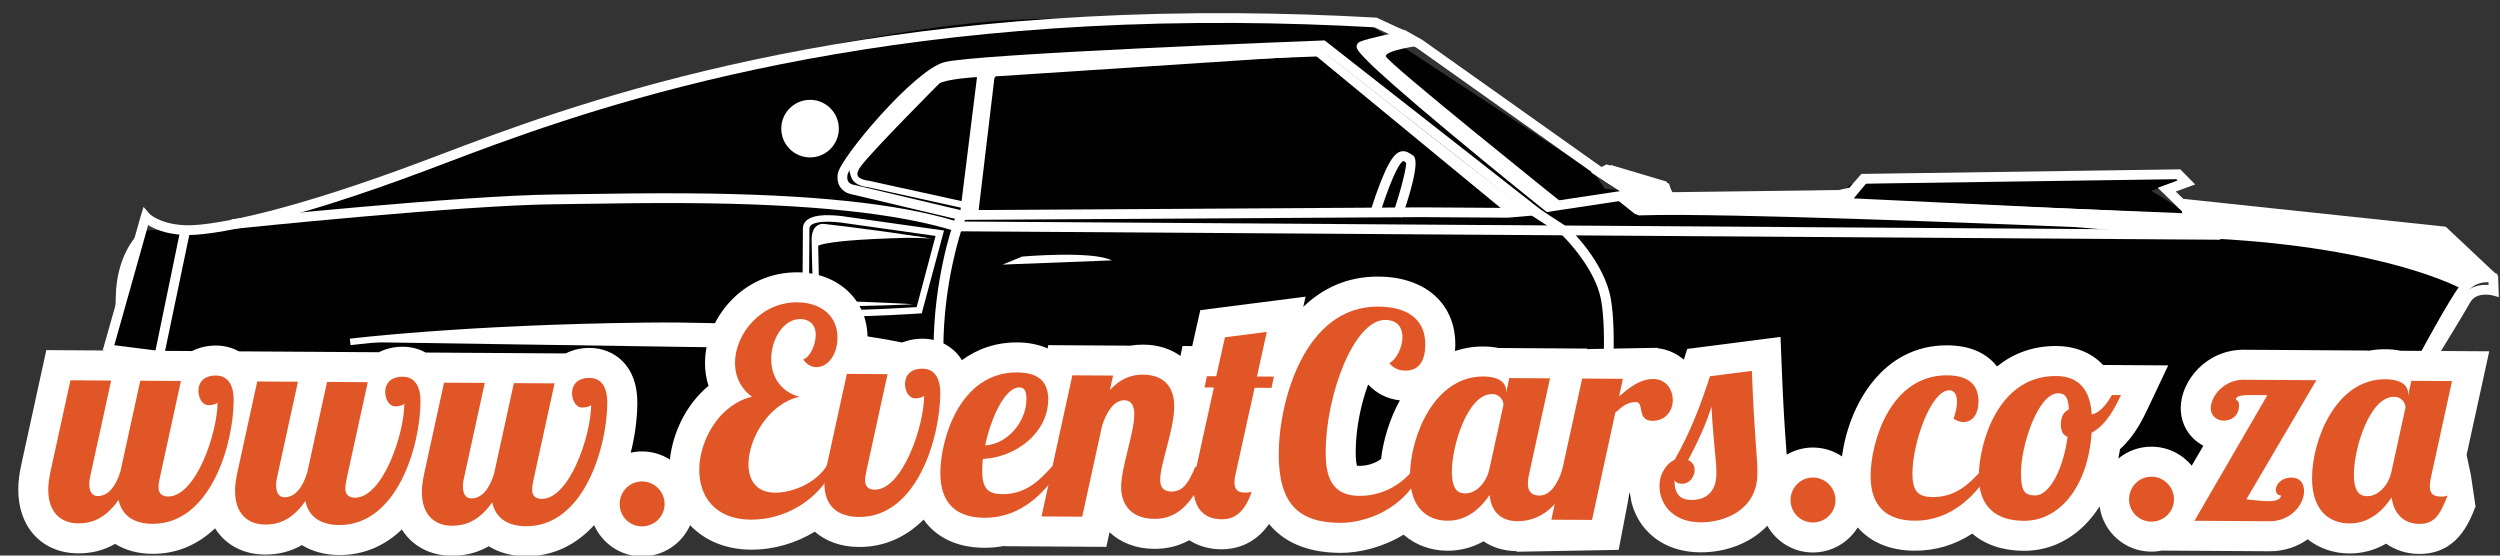 <?xml version="1.0" encoding="utf-8"?>
<!-- Generator: Adobe Illustrator 16.0.0, SVG Export Plug-In . SVG Version: 6.00 Build 0)  -->
<!DOCTYPE svg PUBLIC "-//W3C//DTD SVG 1.1//EN" "http://www.w3.org/Graphics/SVG/1.1/DTD/svg11.dtd">
<svg version="1.1" id="Layer_1" xmlns="http://www.w3.org/2000/svg" xmlns:xlink="http://www.w3.org/1999/xlink" x="0px" y="0px"
	 width="360px" height="80px" viewBox="0 0 360 80" enable-background="new 0 0 360 80" xml:space="preserve">
<rect x="0" y="0" width="360" height="80" fill="#333333" stroke="none"/>
<g>
	<path fill="#010101" d="M40.186,68.766l-29.714,3.4l9.88-38.989c0,0,21.173-0.166,32.89-6.077
		C76.28,15.477,123.619,3.774,147.079,2.807C170.541,1.84,196.91,3.38,196.91,3.38l32.583,21.445l1.569,2.341l6.376,0.734
		l26.066,1.607l3.006-2.963l43.12-1.856c1.111,0.565,4.592,1.215,4.592,1.215l-4.426,1.578l1.838,1.128l3.913,2.444l27.343,3.152
		l4.648,1.147l6.119,3.389l1.252,1.47l-0.898,1.325l-9.747,32.04"/>
	<g>
		<g>
			<g>
				<path fill="#FFFFFF" d="M134.821,12.185c1.883-1.143,8.73-1.2,8.73-1.2l46.151-3.022l1.37-0.106l-1.247-1.149l-39.841,1.917
					l-5.367,0.13l-7.957,1.328C136.66,10.083,132.717,13.461,134.821,12.185z"/>
			</g>
			<g>
				<g>
					<path fill="#FFFFFF" d="M15.383,50.128l5.362-18.983l0.126-0.404l0.277,0.322c0.013,0.016,1.4,1.579,5.223,1.829
						c3.949,0.256,15.36-1.983,34.459-9.153c0.861-0.323,1.771-0.668,2.731-1.032C83.884,14.998,126.167-1.041,198.12,3.004
						l3.117,1.446l1.196,0.49l2.125,1.199l25.696,18.232l1.218,0.825l0.674-0.889l7.509,2.23l0.904,1.612l24.226-0.306l1.774-0.386
						l1.692-1.942l45.516-0.654l1.493,1.511l-2.816,1.035l2.583,2.506l0.427,1.896l-48.877-2.318l-0.08-0.004l-0.97-0.819
						l0.168-0.512l-0.856,0.15l-24.409,0.314l-0.143,0.001l-0.949-1.687l-7.014-2.085l-0.744,0.98l-1.594-1.075l-25.68-18.223
						L202.23,5.36l-1.183-0.482l-3.001-1.407C126.224-0.562,84.016,15.447,63.729,23.143c-0.961,0.365-1.871,0.709-2.734,1.034
						c-19.166,7.196-30.651,9.449-34.655,9.183c-3.086-0.202-4.661-1.217-5.257-1.717L15.83,50.265L15.383,50.128z M311.583,27.223
						l2.831-1.041l-0.84-0.851l-45.085,0.646l-2.241,2.682l0.432,0.365l48.183,2.285l-0.263-1.16L311.583,27.223z"/>
					<path fill="#FFFFFF" d="M14.794,50.436l5.503-19.433l0.377-1.211l0.823,0.958c0.014,0.015,1.342,1.441,4.902,1.673
						c0.167,0.011,0.348,0.017,0.544,0.019c4.455,0.028,15.651-2.359,33.723-9.143c0.835-0.315,1.717-0.647,2.645-1.001l0.089-0.033
						c17.754-6.734,54.697-20.746,114.646-20.365c6.565,0.042,13.329,0.256,20.097,0.636l0.091,0.004l3.18,1.474l1.195,0.488
						l2.182,1.226l25.727,18.252l0.852,0.576l0.6-0.793l8.003,2.379l0.862,1.533l23.899-0.302l1.576-0.343l1.727-1.985l45.724-0.656
						l0.2-0.002l2.146,2.172l-2.798,1.028l2.146,2.083l0.591,2.634l-49.49-2.347l-0.237-0.012l-1.333-1.125l0.022-0.068
						l-0.087,0.015l-24.487,0.322l-0.416,0.004l-0.991-1.764l-6.523-1.938l-0.818,1.077l-1.967-1.33l-25.66-18.209l-2.033-1.146
						l-1.175-0.482l-2.919-1.368c-6.703-0.374-13.395-0.586-19.892-0.627C118.353,2.926,81.571,16.877,63.896,23.581
						c-0.961,0.365-1.872,0.711-2.735,1.035c-19.157,7.191-30.766,9.482-34.853,9.21c-2.516-0.165-4.082-0.848-4.972-1.42
						l-5.195,18.445L14.794,50.436z M310.719,27.04l2.849-1.047l-0.186-0.188l-44.672,0.642l-1.771,2.122l47.325,2.244l-0.092-0.42
						L310.719,27.04z"/>
				</g>
			</g>
			<g>
				<g>
					<path fill="#FFFFFF" d="M350.085,51.957c0.035-0.064,4.041-6.569,5.216-8.646c1.085-1.923,3.708-1.236,3.733-1.233l0.31,0.083
						l-0.084-2.213l-0.071-0.066l-7.211-6.789l-37.762-4.003l-0.049,0.466l37.602,3.988l7.028,6.613l0.05,1.408
						c-0.795-0.133-2.936-0.294-3.955,1.514c-1.174,2.083-5.186,8.591-5.222,8.655L350.085,51.957z"/>
					<path fill="#FFFFFF" d="M350.271,52.596l0.222-0.406c0.023-0.042,0.144-0.236,0.332-0.543c0.969-1.575,3.912-6.379,4.887-8.107
						c0.421-0.746,1.18-1.121,2.259-1.114c0.535,0.003,0.937,0.107,0.942,0.107l0.921,0.25l-0.112-3.045l-7.538-7.093l-0.157-0.017
						L313.8,28.573l-0.149,1.4l37.914,4.02l6.771,6.374l0.023,0.667c-1.109-0.078-2.915,0.114-3.875,1.815
						c-0.97,1.72-3.914,6.521-4.882,8.099c-0.21,0.343-0.338,0.548-0.343,0.562l-0.225,0.41L350.271,52.596z"/>
				</g>
			</g>
			<g>
				<g>
					<path fill="#FFFFFF" d="M349.227,51.521c0.044-0.078,4.167-7.728,5.755-9.827c1.51-1.997,3.971-1.459,3.994-1.452l0.107-0.458
						c-0.027-0.007-2.783-0.612-4.473,1.625c-1.614,2.13-5.625,9.575-5.796,9.891L349.227,51.521z"/>
					<path fill="#FFFFFF" d="M349.416,52.157l0.23-0.425c0.427-0.791,4.216-7.78,5.71-9.757c0.84-1.112,2.019-1.34,2.858-1.336
						c0.393,0.003,0.658,0.06,0.659,0.06l0.451,0.099l0.317-1.359l-0.446-0.11c-0.006-0.001-0.378-0.09-0.963-0.094
						c-0.954-0.005-2.746,0.233-4.002,1.89c-1.646,2.182-5.66,9.635-5.831,9.951l-0.222,0.412L349.416,52.157z"/>
				</g>
			</g>
			<g>
				<g>
					<path fill="#FFFFFF" d="M230.043,24.877l4.989,3.24l-1.96,0.222l2.492,2.009l0.505,0.2c12.286-0.469,62.849,1.691,62.849,1.691
						l19.898,1.651c25.418,1.335,35.9,7.307,35.9,7.307s1.502-2.1,3.218-1.62l-6.062-6.259l-37.448-3.836l0.773,1.727l-48.61-1.953
						l-1.285-0.712l-0.937-0.631l-23.938,0.474l-0.465-1.567l-8.584-2.637L230.043,24.877z"/>
					<path fill="#FFFFFF" d="M354.487,41.606c-0.104-0.06-10.678-5.933-35.71-7.25l-19.88-1.651
						c-0.382-0.015-38.504-1.638-56.317-1.751c-2.801-0.017-4.982,0.002-6.491,0.061l-0.1,0.003l-0.596-0.233l-3.49-2.789
						l1.771-0.201l-4.564-2.965l2.222-1.157l9.014,2.768l0.43,1.465l23.732-0.468l1.022,0.693l1.188,0.658l47.739,1.918
						l-0.792-1.777l38.257,3.919l0.17,0.017l7.387,7.627l-1.668-0.466c-0.126-0.035-0.254-0.053-0.386-0.054
						c-1.229-0.007-2.313,1.481-2.323,1.497l-0.247,0.343L354.487,41.606z"/>
				</g>
			</g>
			<g>
				<g>
					<path fill="#FFFFFF" d="M222.868,30.046l2.528-0.391l9.472-1.427l-0.068-0.464l-11.806,1.787
						c-3.75-2.906-25.404-20.65-26.656-22.733c1.311-0.501,5.82-1.398,5.869-1.409l-0.092-0.46
						c-0.204,0.041-5.012,0.997-6.125,1.504c-0.093,0.042-0.156,0.13-0.169,0.234c-0.175,1.527,26.696,23.086,26.966,23.296
						L222.868,30.046z"/>
					<path fill="#FFFFFF" d="M222.741,30.539l2.727-0.42l9.935-1.496l-0.209-1.394l-12.069,1.828
						c-4.292-3.344-22.896-18.649-25.994-22.003c1.68-0.486,5.004-1.151,5.163-1.182l0.462-0.093l-0.273-1.381l-0.458,0.089
						c-0.516,0.104-5.083,1.015-6.229,1.538c-0.243,0.112-0.409,0.34-0.439,0.608c-0.052,0.455-0.139,1.21,13.48,12.557
						c6.642,5.533,13.485,11.027,13.666,11.164L222.741,30.539z"/>
				</g>
			</g>
			<g>
				<g>
					<path fill="#FFFFFF" d="M204.657,6.527c0,0-5.209,0.709-5.096,1.571c0.11,0.86,25.564,21.245,25.564,21.245l-2.193,0.455
						c0,0-25.887-20.075-26.884-23.053l6.113-1.838L204.657,6.527z"/>
				</g>
			</g>
			<g>
				<g>
					<path fill="#FFFFFF" d="M122.7,27.516c-0.032-0.004-0.792-0.122-1.266-0.765c-0.324-0.439-0.435-1.005-0.327-1.684
						c0.309-1.964,10.668-14.411,14.935-15.644c4.153-1.199,52.415-3.045,54.466-3.124l0.084-0.003l30.896,24.198l-4.313,0.384
						l-12.493-0.081l-66.421,0.399h-0.028L122.7,27.516z M217.155,30.408l3.108-0.275l-29.824-23.36
						c-2.355,0.089-50.25,1.942-54.268,3.102c-4.006,1.158-14.306,13.407-14.6,15.266c-0.086,0.547-0.007,0.994,0.235,1.328
						c0.355,0.484,0.955,0.583,0.98,0.586l15.499,3.672l66.395-0.397L217.155,30.408z"/>
					<path fill="#FFFFFF" d="M122.635,27.979c-0.101-0.014-0.998-0.161-1.578-0.949c-0.402-0.544-0.541-1.23-0.412-2.036
						c0.35-2.218,10.851-14.746,15.266-16.021c4.216-1.217,52.522-3.064,54.578-3.143l0.258-0.009l31.966,25.037l-5.54,0.489
						l-12.488-0.081l-66.423,0.398h-0.083L122.635,27.979z M217.113,29.94l1.926-0.17L190.286,7.248
						c-17.388,0.667-50.809,2.16-53.984,3.079c-3.755,1.084-13.991,13.134-14.27,14.887c-0.065,0.42-0.013,0.75,0.154,0.979
						c0.23,0.313,0.634,0.393,0.709,0.406l15.444,3.66l66.338-0.399h0.007L217.113,29.94z"/>
				</g>
			</g>
			<g>
				<g>
					<path fill="#FFFFFF" d="M217.825,30.789c0.396-0.237,0.591-0.513,0.588-0.818c-0.008-0.48-0.525-0.787-0.586-0.82
						l-27.65-21.742L190.09,7.41c-0.294,0.009-29.54,1.055-41.149,1.851c-11.651,0.799-12.296,0.671-12.367,0.704l-1.409,0.226
						c-0.405,0.403-10.288,10.141-12.286,12.752c-0.644,0.842-0.269,2.069-0.01,2.648c0.439,0.981,2.015,1.113,2.083,1.117
						l13.443,2.956l0.101-0.458l-13.476-2.961c-0.41-0.036-1.452-0.244-1.721-0.847c-0.184-0.41-0.006-0.97,0.525-1.665
						c1.921-2.509,11.19-11.795,11.819-12.424c0.289-0.112,2.561-0.842,13.33-1.582c11.289-0.774,39.278-1.785,41.047-1.848
						l27.55,21.657c0.142,0.083,0.374,0.27,0.375,0.439c0,0.122-0.128,0.267-0.363,0.407L217.825,30.789z"/>
					<path fill="#FFFFFF" d="M217.262,30.306l0.199-0.122c0.2-0.119,0.242-0.2,0.246-0.2l0,0c-0.013-0.044-0.116-0.159-0.284-0.259
						L189.944,8.121c-2.097,0.075-29.842,1.081-40.956,1.844c-10.323,0.708-12.815,1.414-13.217,1.549
						c-0.761,0.761-9.884,9.911-11.761,12.364c-0.469,0.612-0.642,1.106-0.499,1.427c0.196,0.44,1.04,0.668,1.558,0.712
						l13.706,3.011l-0.203,0.919l-13.64-3.003c-0.072-0.005-1.781-0.147-2.278-1.255c-0.189-0.42-0.741-1.872,0.037-2.888
						c1.623-2.121,8.269-8.778,12.085-12.555l0.274-0.272l1.464-0.236c0.043-0.012,0.096-0.014,0.227-0.015
						c2.267-0.039,7.877-0.4,12.183-0.694c11.491-0.789,39.948-1.809,41.156-1.853l0.173-0.006l27.689,21.775
						c0.116,0.065,0.695,0.423,0.703,1.022c0.007,0.394-0.23,0.737-0.699,1.021l-0.203,0.121L217.262,30.306z M218.179,29.975
						c0,0.028-0.004,0.054-0.008,0.08C218.175,30.028,218.179,30.001,218.179,29.975c-0.002-0.194-0.138-0.359-0.268-0.471
						C218.046,29.619,218.177,29.783,218.179,29.975z M130.364,27.66l7.851,1.726l0,0L130.364,27.66z M124.758,26.449
						c-0.432-0.071-1.323-0.289-1.644-0.889C123.436,26.165,124.326,26.38,124.758,26.449z M136.75,10.191
						c-0.056,0.002-0.091,0.001-0.115,0.002l-1.358,0.217l-0.169,0.167c-6.479,6.415-10.868,10.974-12.042,12.508
						c-0.614,0.8-0.153,2.019,0.013,2.397c-0.211-0.493-0.023-1.128,0.56-1.891c1.906-2.488,10.83-11.435,11.841-12.447l0.082-0.055
						c0.36-0.136,2.681-0.852,13.185-1.581C144.461,9.803,138.989,10.153,136.75,10.191z M190.098,7.645L190.098,7.645l6.379,5.016
						L190.098,7.645L190.098,7.645z"/>
				</g>
			</g>
			<g>
				<g>
					<polyline fill="#FFFFFF" points="143.195,11.22 140.84,30.977 138.199,31.137 140.797,10.228 142.907,10.337 143.373,11.045 
											"/>
				</g>
			</g>
			<g>
				<g>
					<path fill="#FFFFFF" d="M189.004,7.641l27.86,22.941c0,0,3.205,0.021,2.272-0.845l-28.804-22.09"/>
				</g>
			</g>
			<g>
				<g>
					<circle fill="#FFFFFF" cx="116.55" cy="18.531" r="2.737"/>
					<path fill="#FFFFFF" d="M113.344,18.511c0.011-1.769,1.458-3.198,3.226-3.187c1.77,0.011,3.2,1.459,3.189,3.228
						c-0.012,1.769-1.461,3.199-3.229,3.188C114.761,21.728,113.332,20.279,113.344,18.511z M114.282,18.516
						c-0.008,1.251,1.003,2.277,2.253,2.285c1.252,0.008,2.276-1.004,2.283-2.255c0.008-1.251-1.003-2.275-2.254-2.282
						C115.313,16.255,114.29,17.265,114.282,18.516z"/>
				</g>
			</g>
			<g>
				<g>
					<path fill="#FFFFFF" d="M112.972,18.498c0.012-2.027,1.673-3.666,3.699-3.653c2.029,0.013,3.667,1.672,3.653,3.7
						c-0.013,2.027-1.671,3.666-3.7,3.653C114.598,22.185,112.958,20.526,112.972,18.498z M113.441,18.501
						c-0.011,1.769,1.418,3.216,3.186,3.228c1.77,0.012,3.217-1.417,3.229-3.186c0.012-1.768-1.417-3.217-3.187-3.228
						C114.899,15.303,113.452,16.733,113.441,18.501z"/>
					<path fill="#FFFFFF" d="M112.502,18.496c0.015-2.287,1.887-4.135,4.171-4.12c2.288,0.015,4.135,1.887,4.12,4.173
						c-0.015,2.285-1.885,4.133-4.172,4.118C114.335,22.653,112.489,20.782,112.502,18.496z M113.911,18.505
						c-0.009,1.509,1.209,2.745,2.719,2.755c1.512,0.009,2.747-1.211,2.756-2.721s-1.209-2.746-2.721-2.755
						C115.156,15.775,113.92,16.996,113.911,18.505z"/>
				</g>
			</g>
			<g>
				<g>
					<path fill="#FFFFFF" d="M33.894,32.467c0.322-0.033,32.379-3.374,45.885-3.521c1.327-0.013,2.788-0.036,4.36-0.061
						c14.55-0.221,38.9-0.592,53.512,3.94l0.069,0.01l181.534,1.214l0.003-0.47l-181.499-1.212
						c-14.688-4.544-39.06-4.171-53.626-3.95c-1.572,0.024-3.033,0.046-4.359,0.061c-13.527,0.144-45.605,3.488-45.926,3.522
						L33.894,32.467z"/>
					<path fill="#FFFFFF" d="M33.477,32.981l0.466-0.048c0.322-0.034,32.369-3.373,45.84-3.519c1.328-0.016,2.789-0.036,4.362-0.06
						c4.134-0.065,9.282-0.142,14.686-0.107c17.658,0.112,30.312,1.428,38.68,4.023l0.206,0.033l182.005,1.217l0.008-1.41
						l-0.47-0.002l-181.431-1.213c-8.504-2.617-21.257-3.943-38.992-4.056c-5.407-0.035-10.555,0.043-14.693,0.106l-0.1,0.001
						c-1.541,0.022-2.974,0.046-4.276,0.06c-13.484,0.145-45.648,3.491-45.971,3.524l-0.467,0.049L33.477,32.981z"/>
				</g>
			</g>
			<g>
				<g>
					<path fill="#FFFFFF" d="M134.91,50.245l0.469-0.002c-0.016-9.625,2.652-17.351,2.68-17.427l0.558-1.642l-0.444-0.15
						l-0.557,1.639C137.587,32.739,134.893,40.539,134.91,50.245z"/>
					<path fill="#FFFFFF" d="M134.438,50.716l1.409-0.003l0-0.468c-0.016-9.543,2.626-17.196,2.653-17.273l0.71-2.091l-1.333-0.451
						l-0.709,2.083c-0.028,0.075-2.748,7.928-2.73,17.734L134.438,50.716z"/>
				</g>
			</g>
			<g>
				<g>
					<path fill="#FFFFFF" d="M231.56,57.06c0.006-0.087,0.829-8.926-0.072-13.989c-0.91-5.108-5.673-9.675-5.874-9.867l-5.021-3.265
						l-0.254,0.394l4.985,3.238c0.017,0.02,4.821,4.629,5.705,9.583c0.888,5.001,0.073,13.774,0.063,13.862L231.56,57.06z"/>
					<path fill="#FFFFFF" d="M231.982,57.571l0.043-0.468c0.01-0.089,0.835-9.011-0.074-14.115
						c-0.938-5.262-5.809-9.928-6.015-10.125l-0.069-0.053l-5.412-3.521l-0.767,1.182l5.339,3.467
						c0.555,0.549,4.742,4.834,5.537,9.296c0.878,4.935,0.068,13.649,0.06,13.738l-0.045,0.466L231.982,57.571z"/>
				</g>
			</g>
			<g>
				<g>
					<path fill="#FFFFFF" d="M201.597,30.715c0.948-2.815,2.401-7.603,1.491-8.024c-0.082-0.035-0.163-0.092-0.245-0.147
						c-0.265-0.175-0.619-0.412-1.075-0.255c-0.69,0.242-1.771,1.398-3.981,8.258l0.446,0.144c1.609-4.989,2.851-7.667,3.688-7.958
						c0.221-0.075,0.399,0.025,0.661,0.201c0.104,0.07,0.207,0.137,0.309,0.183c0.337,0.39-0.634,4.172-1.737,7.448L201.597,30.715z
						"/>
					<path fill="#FFFFFF" d="M201.89,31.309l0.151-0.444c2.673-7.937,1.705-8.383,1.241-8.599c-0.056-0.025-0.112-0.064-0.17-0.105
						c-0.242-0.161-0.586-0.388-1.036-0.391c-0.157-0.001-0.311,0.024-0.462,0.076c-0.89,0.311-2.02,1.56-4.274,8.556l-0.145,0.446
						l1.34,0.432l0.145-0.447c2.181-6.767,3.149-7.571,3.396-7.657c0.035,0.009,0.191,0.113,0.242,0.147
						c0.058,0.039,0.114,0.076,0.174,0.111c0.03,0.732-0.687,3.71-1.786,6.979l-0.146,0.444L201.89,31.309z"/>
				</g>
			</g>
			<g>
				<g>
					<path fill="#FFFFFF" d="M119.199,45.293c-1.396-0.105-2.39-0.497-2.952-1.162c-0.508-0.6-0.46-1.201-0.457-1.207l0.063-10.013
						c0.005-0.782,0.602-1.709,3.417-1.69c1.389,0.008,2.679,0.238,2.725,0.246l13.647,1.924l-3.053,11.343l-0.043,0.162
						l-0.168,0.01c-0.073,0.006-7.244,0.475-11.375,0.448C120.266,45.348,119.661,45.326,119.199,45.293z M135.018,33.776
						l-13.098-1.848c-0.011-0.001-1.307-0.231-2.652-0.239c-1.34-0.009-2.939,0.198-2.945,1.225l-0.064,10.032
						c-0.005,0.066-0.084,1.646,2.977,1.88c0.451,0.033,1.045,0.055,1.771,0.06c3.762,0.022,10.067-0.366,11.173-0.435
						L135.018,33.776z"/>
					<path fill="#FFFFFF" d="M119.181,45.526c-1.46-0.111-2.507-0.529-3.112-1.245c-0.48-0.564-0.528-1.163-0.515-1.359
						l0.064-10.013c0.006-0.889,0.646-1.944,3.655-1.924c1.431,0.008,2.75,0.248,2.753,0.248l13.911,1.961l-3.12,11.601
						l-0.086,0.326l-0.336,0.02c-0.071,0.004-7.269,0.471-11.393,0.445C120.26,45.582,119.648,45.563,119.181,45.526z
						 M119.217,45.059c0.331,0.025,0.738,0.043,1.215,0.054C119.954,45.102,119.548,45.084,119.217,45.059
						c-1.098-0.084-1.819-0.34-2.293-0.646C117.467,44.769,118.236,44.984,119.217,45.059z M134.723,33.973l-12.844-1.812
						c-0.013-0.003-1.294-0.229-2.612-0.237c-1.01-0.007-2.705,0.114-2.71,0.991l-0.064,10.047
						c-0.002,0.057-0.063,1.411,2.762,1.627c0.442,0.033,1.032,0.055,1.755,0.059c3.583,0.022,9.455-0.327,10.987-0.425
						L134.723,33.973z M135.346,33.585l-0.036-0.004l-2.947,11.093l0,0L135.346,33.585z M116.023,42.946c0,0.002,0,0.01,0,0.027
						C116.022,42.956,116.023,42.948,116.023,42.946l0.064-10.034L116.023,42.946z M116.087,32.911
						c0.003-0.383,0.184-0.803,0.815-1.093C116.418,32.038,116.093,32.383,116.087,32.911z M121.953,31.697l5.788,0.816
						l-5.789-0.816C121.953,31.697,121.953,31.697,121.953,31.697z M119.268,31.455h0.002c1.305,0.008,2.576,0.225,2.678,0.242
						c-0.091-0.017-1.333-0.234-2.678-0.242H119.268z"/>
				</g>
			</g>
			<g>
				<g>
					<path fill="#FFFFFF" d="M134.072,34.357c-1.276-0.217-2.555-0.399-3.832-0.594c-1.277-0.199-2.557-0.367-3.836-0.546
						l-3.841-0.501l-3.844-0.467l0.032,0.005c-0.359-0.049-0.635,0.009-0.933,0.153c-0.289,0.144-0.516,0.394-0.649,0.65
						c-0.133,0.257-0.216,0.524-0.249,0.777c-0.023,0.129-0.036,0.254-0.039,0.378c-0.009,0.121-0.012,0.257-0.008,0.361
						l0.054,2.659c0.052,1.771,0.084,3.545,0.153,5.317l0.003,0.107l0.029,0.055c0.239,0.444,0.511,0.611,0.813,0.808
						c0.297,0.186,0.614,0.292,0.927,0.393c0.316,0.063,0.634,0.158,0.949,0.168c0.309,0.025,0.643,0.053,0.935,0.039l3.589-0.063
						c1.197-0.024,2.395-0.056,3.591-0.102c1.198-0.045,2.395-0.081,3.592-0.147c-1.195-0.08-2.391-0.134-3.586-0.191
						c-1.195-0.062-2.39-0.107-3.586-0.147l-3.586-0.106c-0.309,0-0.568-0.043-0.854-0.073c-0.285-0.013-0.541-0.105-0.811-0.161
						c-0.251-0.092-0.506-0.181-0.713-0.322c-0.117-0.056-0.189-0.147-0.29-0.219c-0.069-0.072-0.16-0.189-0.169-0.211l0.036,0.165
						c-0.013-1.772-0.061-3.545-0.086-5.318l-0.065-2.66c-0.006-0.116-0.004-0.2,0.001-0.301c0-0.099,0.01-0.193,0.027-0.285
						c0.021-0.186,0.079-0.349,0.144-0.484c0.069-0.136,0.157-0.227,0.268-0.284c0.056-0.028,0.115-0.052,0.182-0.063
						c0.057-0.013,0.156-0.012,0.174-0.012l0.032,0.005l3.857,0.365l3.859,0.331c1.287,0.098,2.574,0.207,3.864,0.285
						C131.492,34.204,132.778,34.298,134.072,34.357z"/>
				</g>
			</g>
			<g>
				<g>
					<path fill="#FFFFFF" d="M133.407,34.197c0,0-15.96,0.133-15.968,1.541c0,0,0.021-3.286,0.801-3.125
						C119.022,32.775,133.407,34.197,133.407,34.197z"/>
				</g>
			</g>
			<g>
				<g>
					<polygon fill="#FFFFFF" points="15.711,50.43 23.142,51.326 26.896,33.185 26.439,33.069 22.768,50.896 15.66,49.963 					"/>
					<polygon fill="#FFFFFF" points="15.296,50.95 23.515,51.755 27.465,32.846 26.101,32.498 22.391,50.465 15.139,49.549 					"/>
				</g>
			</g>
			<g>
				<g>
					<path fill="#FFFFFF" d="M20.01,34.258c0,0-2.756,2.798-2.869,8.429L20.01,34.258z"/>
					<path fill="#FFFFFF" d="M16.611,45.704l4.505-13.237l-1.44,1.462c-0.117,0.12-2.89,2.998-3.004,8.749L16.611,45.704z"/>
				</g>
			</g>
			<g>
				<g>
					<path fill="#FFFFFF" d="M132.795,50.463c0,0-13.588-3.84-39.875-3.538c-26.287,0.303-42.495,2.311-42.495,2.311"/>
					<path fill="#FFFFFF" d="M132.667,50.917l0.257-0.904c-0.137-0.038-13.963-3.854-40.008-3.558
						c-26.014,0.3-42.384,2.296-42.546,2.317l0.113,0.928c0.163-0.017,16.488-2.007,42.443-2.306
						C118.833,47.095,132.531,50.877,132.667,50.917z"/>
				</g>
			</g>
			<g>
				<g>
					<path fill="#FFFFFF" d="M147.198,36.944c0,0,10.097-0.875,12.903,0.552l-15.729,0.605"/>
				</g>
			</g>
		</g>
		<path fill="#FFFFFF" d="M355.189,65.51l3.261-14.922l-12.778-0.081c-0.654-0.137-1.375-0.213-2.16-0.217
			c-0.855-0.006-1.672,0.075-2.452,0.222l0.019-0.035l-17.957-0.113c-5.328-0.033-9.069,4.387-9.095,8.376
			c-0.016,2.385,1.287,4.418,3.254,5.442l-1.667,2.872c-1.38-1.655-3.447-2.718-5.767-2.732c-1.822-0.012-3.499,0.631-4.809,1.709
			c0.09-0.441,0.176-0.888,0.243-1.349c2.143-1.921,3.333-4.437,4.045-5.939l2.896-6.127l-9.377-0.061
			c-1.639-1.736-3.948-2.71-6.742-2.729c-3.443-0.021-6.273,1.124-8.531,2.941c-1.36-1.745-3.632-3.019-7.14-3.041
			c-9.351-0.059-14.187,8.585-15.188,15.991c-1.188-0.793-2.609-1.264-4.143-1.271c-1.392-0.01-2.695,0.369-3.818,1.025
			c-0.026-0.4-0.057-0.82-0.091-1.291c-0.152-2.022-0.377-5.078-0.61-10.946l-0.188-4.717l-13.428,1.728l-0.5,1.541
			c-1.047-0.898-2.345-1.488-3.787-1.644l0.01-0.058l-10.146,0.184l0.017-0.073l-12.777-0.082c-0.656-0.136-1.374-0.212-2.161-0.217
			c-1.482-0.011-2.845,0.227-4.101,0.65c0.024-0.282,0.042-0.57,0.044-0.873c0.037-5.937-4.304-9.802-11.058-9.844
			c-4.505-0.028-8.074,1.696-10.836,4.365c0.195-0.865,0.335-1.477,0.335-1.477l-15.168,1.949l-1.158,5.166l-1.402-0.009
			l-0.295,1.431c-1.434-1.029-3.252-1.616-5.356-1.628c-0.633-0.005-1.254,0.047-1.86,0.149L150.949,49.7l-0.103,0.476
			c-1.228-0.555-2.682-0.857-4.327-0.868c-3.18-0.02-5.835,0.963-8,2.556c-1.297-2.09-3.465-3.078-5.631-3.091
			c-1.292-0.008-2.47,0.275-3.472,0.793l-4.536-0.03c0.025-0.277,0.039-0.561,0.04-0.847c0.036-5.453-4.205-9.438-10.08-9.475
			c-7.918-0.05-13.279,6.675-13.319,12.99c-0.008,1.177,0.163,2.304,0.507,3.355c-3.26,2.694-5.159,6.8-5.563,10.612
			c-1.153-0.725-2.511-1.156-3.97-1.167c-0.574-0.003-1.132,0.063-1.669,0.185c0.622-2.454,0.936-4.929,0.95-7.182
			c0.034-5.431-3.409-7.885-6.836-7.906c-1.293-0.009-2.471,0.275-3.474,0.793l-20.169-0.129c-1.006-0.554-2.132-0.829-3.258-0.836
			c-1.293-0.008-2.472,0.275-3.474,0.793l-20.168-0.128c-1.006-0.554-2.132-0.828-3.258-0.837c-1.293-0.008-2.471,0.275-3.474,0.793
			L6.669,50.417L3.068,66.901c-0.289,1.343-0.434,2.494-0.439,3.521c-0.035,5.508,3.429,9.228,8.618,9.262
			c1.951,0.012,3.732-0.444,5.33-1.367c1.47,0.917,3.285,1.422,5.335,1.435c3.673,0.023,6.677-1.413,9.055-3.678
			c1.476,2.353,4,3.761,7.181,3.78c1.95,0.014,3.731-0.443,5.33-1.365c1.469,0.915,3.282,1.42,5.333,1.434
			c3.675,0.024,6.68-1.415,9.056-3.677c1.478,2.352,4.002,3.76,7.183,3.78c1.95,0.013,3.732-0.444,5.331-1.366
			c1.466,0.914,3.282,1.421,5.333,1.433c4.091,0.026,7.354-1.754,9.842-4.476c1.165,2.631,3.785,4.482,6.844,4.5
			c3.106,0.021,5.791-1.833,6.977-4.491c2.079,2.196,5.115,3.505,8.735,3.526c3.288,0.02,6.478-0.927,9.211-2.591
			c1.598,1.387,3.768,2.187,6.339,2.202c3.819,0.024,6.917-1.53,9.337-3.949c1.801,2.566,4.802,4.038,8.69,4.064
			c1.006,0.007,1.985-0.09,2.938-0.268l-0.01,0.042l14.697,0.093l0.459-2.104c1.591,1.498,3.81,2.377,6.416,2.394
			c1.862,0.012,3.547-0.411,5.062-1.245c1.283,0.827,2.846,1.295,4.623,1.306c1.793,0.012,4.711-0.534,6.867-3.643
			c2.633,3.228,6.631,4.137,10.223,4.158c2.876,0.018,6.206-0.832,9.149-2.623c1.768,1.547,4.021,2.301,6.276,2.315
			c1.487,0.01,3.344-0.285,5.245-1.358c1.31,0.898,2.933,1.4,4.771,1.418l-0.014,0.086l14.697-0.27l1.6-8.338
			c0.389,4.426,3.855,8.654,10.164,8.692c3.597,0.023,7.217-1.279,9.639-3.828c1.287,2.278,3.717,3.831,6.517,3.849
			c2.749,0.017,5.16-1.435,6.503-3.61c1.837,2.125,4.624,3.33,8.138,3.353c3.029,0.021,5.82-0.808,8.356-2.462
			c1.831,1.579,4.34,2.461,7.393,2.481c4.52,0.029,8.393-2.382,10.944-6.398c0.5,3.653,3.619,6.491,7.411,6.515
			c0.536,0.005,1.058-0.051,1.562-0.15l15.45,0.097c2.161,0.014,4.043-0.657,5.547-1.724c1.717,1.368,3.844,2.029,5.967,2.041
			c1.89,0.014,3.688-0.475,5.32-1.413c1.319,0.936,2.94,1.466,4.732,1.479c5.449,0.033,7.203-4.431,8.146-6.828l-0.676-4.578
			L355.189,65.51z M195.403,67.058c-0.079-0.278-0.192-0.875-0.184-2.01c0.02-3.518,0.805-6.982,1.784-9.681
			c1.222,1.308,2.818,2.101,4.581,2.284c-1.484,2.677-2.384,5.694-2.715,8.459c-0.917,0.633-1.985,0.976-3.102,0.972
			C195.611,67.08,195.493,67.069,195.403,67.058z"/>
		<g>
			<path fill="#E05626" d="M120.112,67.257c-2.146,4.787-7.13,7.605-11.975,7.575c-5.209-0.034-7.467-3.385-7.442-7.211
				c0.026-4.273,2.909-9.383,7.596-10.494c-1.741-1.271-2.463-3.068-2.451-4.897c0.027-4.194,3.76-8.73,8.97-8.698
				c3.213,0.022,5.807,1.79,5.786,5.127c-0.016,2.441-1.409,4.226-3.038,4.215c-0.692-0.005-1.34-0.336-1.906-1.114
				c1.02-0.317,1.806-2.144,1.814-3.526c0.012-1.669-1.125-2.285-2.224-2.293c-2.402-0.016-4.17,2.863-4.189,5.711
				c-0.015,2.361,1.151,4.688,4.077,5.481c-4.362,0.947-7.324,5.936-7.348,9.679c-0.015,2.278,1.072,4.118,3.842,4.135
				c2.481,0.017,6.074-1.427,7.555-4.102L120.112,67.257z"/>
			<path fill="#E05626" d="M301.209,59.674c1.426-0.276,2.455-2.021,2.908-2.79l1.302,0.008c-0.825,1.745-2.06,4.261-4.226,5.428
				c-0.539,7.813-4.641,12.71-9.771,12.679c-3.784-0.025-6.499-1.833-6.47-6.472c0.03-4.683,2.736-14.433,11.122-14.38
				C299.29,54.166,300.985,56.049,301.209,59.674z M297.73,62.907c-0.65-0.247-0.974-0.82-0.967-1.838
				c0.007-1.098,0.461-1.787,1.152-2.108c-0.069-1.71-0.513-2.324-1.531-2.33c-2.889-0.018-5.338,7.414-5.361,11.402
				c-0.018,2.688,0.505,3.302,2.053,3.312C295.069,71.358,297.087,67.704,297.73,62.907z"/>
			<path fill="#E05626" d="M353.09,54.876l-3.02,13.818c-0.124,0.529-0.169,0.935-0.17,1.301c-0.008,1.141,0.519,1.511,1.659,1.518
				c0.366,0.002,0.61-0.038,0.896-0.157c-1.116,2.843-1.897,4.099-4.098,4.084c-2.197-0.013-3.654-1.446-3.963-3.81
				c-1.234,1.862-3.199,3.765-6.091,3.746c-2.767-0.02-5.401-1.744-5.371-6.588c0.035-5.495,3.47-14.225,10.553-14.178
				c2.319,0.014,3.292,0.917,3.283,2.098l-0.002,0.283l0.462-2.153L353.09,54.876z M338.963,68.258
				c-0.02,3.134,1.28,3.183,2.013,3.188c1.182,0.007,2.899-1.205,3.4-3.559l2.013-9.188c0.003-0.488-0.357-1.547-1.658-1.557
				C341.271,57.121,338.986,64.432,338.963,68.258z"/>
			<path fill="#E05626" d="M161.887,57.632c-1.464-0.009-2.574,1.691-3.198,3.725l-2.851,13.047l-5.861-0.037l4.444-20.322
				l5.861,0.037l-0.46,2.113c1.721-1.945,3.514-2.258,4.776-2.249c2.604,0.017,4.51,1.372,4.488,4.628
				c-0.02,3.296-2.005,8.209-2.02,10.489c-0.006,1.017,0.396,1.71,1.617,1.719c1.79,0.011,2.533-1.448,3.441-3.56l1.709,0.012
				c-2.322,6.659-5.461,7.497-7.619,7.481c-3.54-0.021-4.789-2.31-4.773-4.63c0.017-2.768,1.881-7.763,1.897-10.367
				C163.348,58.373,162.864,57.638,161.887,57.632z"/>
			<path fill="#E05626" d="M177.978,68.031c-0.125,0.488-0.209,0.975-0.212,1.424c-0.006,0.854,0.317,1.468,1.415,1.476
				c0.285,0.002,0.732,0.005,1.058-0.114c-1.162,3.49-2.955,3.97-4.339,3.96c-2.849-0.018-4.057-2.02-4.04-4.625
				c0.004-0.693,0.09-1.424,0.259-2.156l2.682-12.194l-1.343-0.008l0.336-1.626l1.343,0.01l1.258-5.611l6.027-0.774
				c0,0-0.627,2.764-1.423,6.422l2.44,0.018l-0.337,1.624l-2.441-0.016L177.978,68.031z"/>
			<path fill="#E05626" d="M204.637,67.795c-2.192,5.439-7.946,7.521-11.647,7.497c-6.024-0.038-8.896-2.743-8.851-10.069
				c0.047-7.366,3.676-21.141,14.338-21.074c3.828,0.024,6.789,1.549,6.765,5.498c-0.015,2.157-0.797,3.738-2.875,3.724
				c-0.65-0.003-1.545-0.169-2.313-1.071c0.979-0.482,1.887-2.187,1.896-3.734c0.01-1.302-0.635-2.485-2.467-2.497
				c-4.477-0.03-8.534,10.65-8.587,18.954c-0.022,3.744,0.938,6.354,4.843,6.381c3.176,0.021,6.075-1.51,7.963-4.021L204.637,67.795
				z"/>
			<path fill="#E05626" d="M223.199,54.482L220.181,68.3c-0.126,0.528-0.168,0.935-0.17,1.304c-0.008,1.138,0.516,1.751,1.656,1.758
				c1.587,0.011,2.696-1.773,3.321-3.806l1.711,0.013c-2.363,6.619-6.033,7.494-8.229,7.478c-2.28-0.015-3.738-1.326-3.966-3.771
				c-1.275,1.863-3.199,3.726-6.089,3.707c-2.769-0.016-5.403-1.744-5.373-6.588c0.036-5.494,3.47-14.225,10.553-14.18
				c2.318,0.016,3.291,0.917,3.284,2.099l-0.001,0.285l0.46-2.155L223.199,54.482z M209.071,67.864
				c-0.021,3.134,1.281,3.181,2.013,3.186c1.183,0.008,2.898-1.202,3.4-3.56l2.014-9.184c0.002-0.489-0.357-1.551-1.659-1.56
				C211.381,56.726,209.096,64.038,209.071,67.864z"/>
			<path fill="#E05626" d="M233.697,54.549l-0.547,2.521c1.433-1.214,2.988-2.504,4.94-2.492c1.83,0.011,2.801,1.522,2.79,3.069
				c-0.01,1.425-0.957,2.966-2.948,2.952c-2.279-0.014-1.124-2.691-2.346-2.7c-1.221-0.008-1.958,0.596-2.981,1.526l-3.354,15.445
				l-5.86-0.035l4.443-20.324L233.697,54.549z"/>
			<path fill="#E05626" d="M252.264,53.403c0.42,10.546,0.817,12.136,0.801,14.82c-0.034,5.293-4.848,7.013-8.186,6.993
				c-4.151-0.029-5.925-2.768-5.909-5.251c0.012-1.874,1.079-3.249,2.181-3.771c2.306-4.016,3.798-8.035,5.083-12.015
				L252.264,53.403z M242.229,69.662c-0.408-0.003-0.896-0.127-1.097-0.536c-0.013,1.913,0.675,2.854,2.462,2.865
				c1.792,0.013,3.549-0.914,3.568-3.763c0.012-2.116-0.348-3.382-0.714-9.65c-0.829,2.64-1.985,5.075-3.345,7.671
				c0.528,0.247,0.931,0.739,0.926,1.431C244.025,68.656,243.286,69.666,242.229,69.662z"/>
			<path fill="#E05626" d="M261.074,68.764c1.791,0.012,3.248,1.486,3.236,3.277c-0.012,1.789-1.487,3.205-3.276,3.194
				c-1.792-0.012-3.205-1.445-3.194-3.236C257.852,70.209,259.285,68.755,261.074,68.764z"/>
			<path fill="#E05626" d="M135.401,56.647c-0.042,6.514-3.411,17.85-11.713,17.795c-3.092-0.019-4.996-1.618-4.974-4.836
				c0.002-0.446,0.048-1.178,0.213-1.951l3.02-13.818l5.862,0.038l-3.019,13.818c-0.126,0.568-0.211,1.098-0.214,1.464
				c-0.005,0.813,0.398,1.346,1.375,1.352c3.989,0.024,7.1-9.073,7.128-13.549c-0.124,0.284-0.98,0.401-1.303,0.399
				c-0.979-0.008-1.459-1.19-1.454-2.086c0.009-1.263,0.828-2.194,2.536-2.183C134.813,53.104,135.412,54.859,135.401,56.647z"/>
			<path fill="#E05626" d="M144.342,71.155c3.216,0.021,5.179-1.759,7.232-4.064l1.383,0.009c-2.345,3.729-5.826,7.494-11.241,7.46
				c-3.825-0.025-6.336-1.914-6.308-6.512c0.029-4.684,2.737-14.474,11.082-14.419c3.622,0.021,4.466,1.898,4.452,3.933
				c-0.029,4.682-4.53,8.277-9.415,8.53c-0.046,0.569-0.09,1.14-0.093,1.628C141.415,70.486,142.388,71.144,144.342,71.155z
				 M146.802,55.785c-2.077-0.015-4.098,4.328-4.939,8.354c3.136-0.183,5.924-3.3,5.945-6.677
				C147.814,56.444,147.575,55.79,146.802,55.785z"/>
			<path fill="#E05626" d="M281.807,57.882c0.006-1.018-0.355-1.674-1.127-1.677c-2.566-0.017-5.258,7.415-5.288,11.934
				c-0.016,2.768,0.956,3.425,2.91,3.437c3.215,0.021,5.18-1.757,7.228-4.063l1.386,0.009c-2.344,3.729-5.827,7.492-11.24,7.457
				c-3.827-0.024-6.336-1.911-6.308-6.511c0.029-4.723,2.776-14.473,11.039-14.42c3.622,0.022,4.508,1.9,4.494,3.773
				c-0.013,1.993-0.993,2.964-2.176,2.956c-0.448-0.003-0.937-0.168-1.42-0.497C281.637,59.385,281.802,58.573,281.807,57.882z"/>
			<path fill="#E05626" d="M327.716,70.506c0.004-0.734,0.785-1.745,2.289-1.736c1.221,0.008,1.787,0.866,1.78,1.966
				c-0.013,1.873-1.858,4.343-4.993,4.323l-10.787-0.068L326.5,56.904l-2.279-0.016c-1.262-0.008-2.237,0.068-2.24,0.639
				c-0.001,0.204,0.446-0.039,0.438,0.897c-0.01,1.506-1.152,2.15-2.209,2.143c-0.936-0.006-1.87-0.622-1.862-1.801
				c0.012-1.67,1.857-4.101,4.748-4.082l10.46,0.065l-10.082,17.152c0.692,0.046,1.994,0.258,3.093,0.264
				c0.978,0.008,1.793-0.151,1.918-0.802C327.954,71.32,327.713,70.953,327.716,70.506z"/>
			<path fill="#E05626" d="M69.805,55.14l-3.02,13.82c-0.082,0.326-0.125,0.69-0.127,1.017c-0.006,0.936,0.274,1.792,1.209,1.8
				c1.586,0.009,2.655-1.531,3.279-3.562l2.85-13.049l5.862,0.039l-3.019,13.817c-0.125,0.57-0.21,1.101-0.212,1.465
				c-0.006,0.814,0.398,1.345,1.374,1.353c3.989,0.025,7.1-9.073,7.128-13.55c-0.124,0.285-0.978,0.402-1.305,0.398
				c-0.976-0.006-1.458-1.188-1.452-2.083c0.009-1.264,0.828-2.194,2.539-2.184c1.953,0.012,2.553,1.767,2.541,3.558
				c-0.041,6.514-3.41,17.848-11.714,17.795c-2.646-0.017-4.387-1.17-4.862-3.451c-2.013,2.918-4.173,3.392-5.801,3.383
				c-2.442-0.016-4.346-1.493-4.324-4.914c0.004-0.771,0.132-1.667,0.343-2.641l2.849-13.048L69.805,55.14z"/>
			<path fill="#E05626" d="M42.905,54.969l-3.019,13.82c-0.084,0.327-0.127,0.691-0.129,1.017c-0.006,0.936,0.274,1.793,1.209,1.799
				c1.588,0.011,2.655-1.531,3.279-3.56l2.85-13.049l5.862,0.038l-3.019,13.818c-0.126,0.569-0.209,1.099-0.212,1.463
				c-0.005,0.814,0.399,1.348,1.375,1.353c3.988,0.025,7.098-9.072,7.126-13.55c-0.123,0.285-0.978,0.402-1.304,0.401
				c-0.977-0.008-1.458-1.19-1.45-2.086c0.006-1.261,0.826-2.194,2.538-2.184c1.953,0.016,2.553,1.768,2.542,3.559
				c-0.041,6.513-3.411,17.847-11.715,17.795c-2.646-0.017-4.387-1.169-4.863-3.451c-2.012,2.919-4.172,3.393-5.799,3.383
				c-2.443-0.016-4.347-1.494-4.325-4.913c0.005-0.771,0.133-1.667,0.343-2.642l2.85-13.048L42.905,54.969z"/>
			<path fill="#E05626" d="M16.004,54.798l-3.019,13.818c-0.083,0.327-0.126,0.691-0.129,1.019c-0.005,0.937,0.274,1.792,1.21,1.798
				c1.589,0.011,2.656-1.529,3.278-3.561l2.853-13.049l5.859,0.039l-3.019,13.819c-0.125,0.567-0.209,1.099-0.211,1.464
				c-0.005,0.814,0.397,1.346,1.375,1.352c3.986,0.025,7.099-9.071,7.128-13.551c-0.126,0.287-0.981,0.402-1.307,0.401
				c-0.978-0.006-1.458-1.189-1.452-2.086c0.008-1.261,0.827-2.194,2.538-2.182c1.954,0.012,2.553,1.768,2.542,3.557
				c-0.042,6.512-3.411,17.847-11.712,17.795c-2.646-0.017-4.389-1.171-4.864-3.452c-2.013,2.919-4.173,3.394-5.801,3.384
				c-2.442-0.016-4.346-1.494-4.325-4.913c0.005-0.771,0.134-1.668,0.343-2.642l2.852-13.049L16.004,54.798z"/>
			<path fill="#E05626" d="M92.467,69.326c1.789,0.012,3.245,1.487,3.233,3.278c-0.012,1.789-1.485,3.204-3.275,3.195
				c-1.792-0.012-3.207-1.447-3.197-3.236C89.241,70.771,90.675,69.313,92.467,69.326z"/>
			<path fill="#E05626" d="M309.821,68.642c1.788,0.012,3.246,1.487,3.234,3.276c-0.013,1.792-1.486,3.207-3.276,3.194
				c-1.791-0.011-3.207-1.444-3.195-3.233C306.596,70.087,308.031,68.631,309.821,68.642z"/>
		</g>
	</g>
</g>
</svg>

